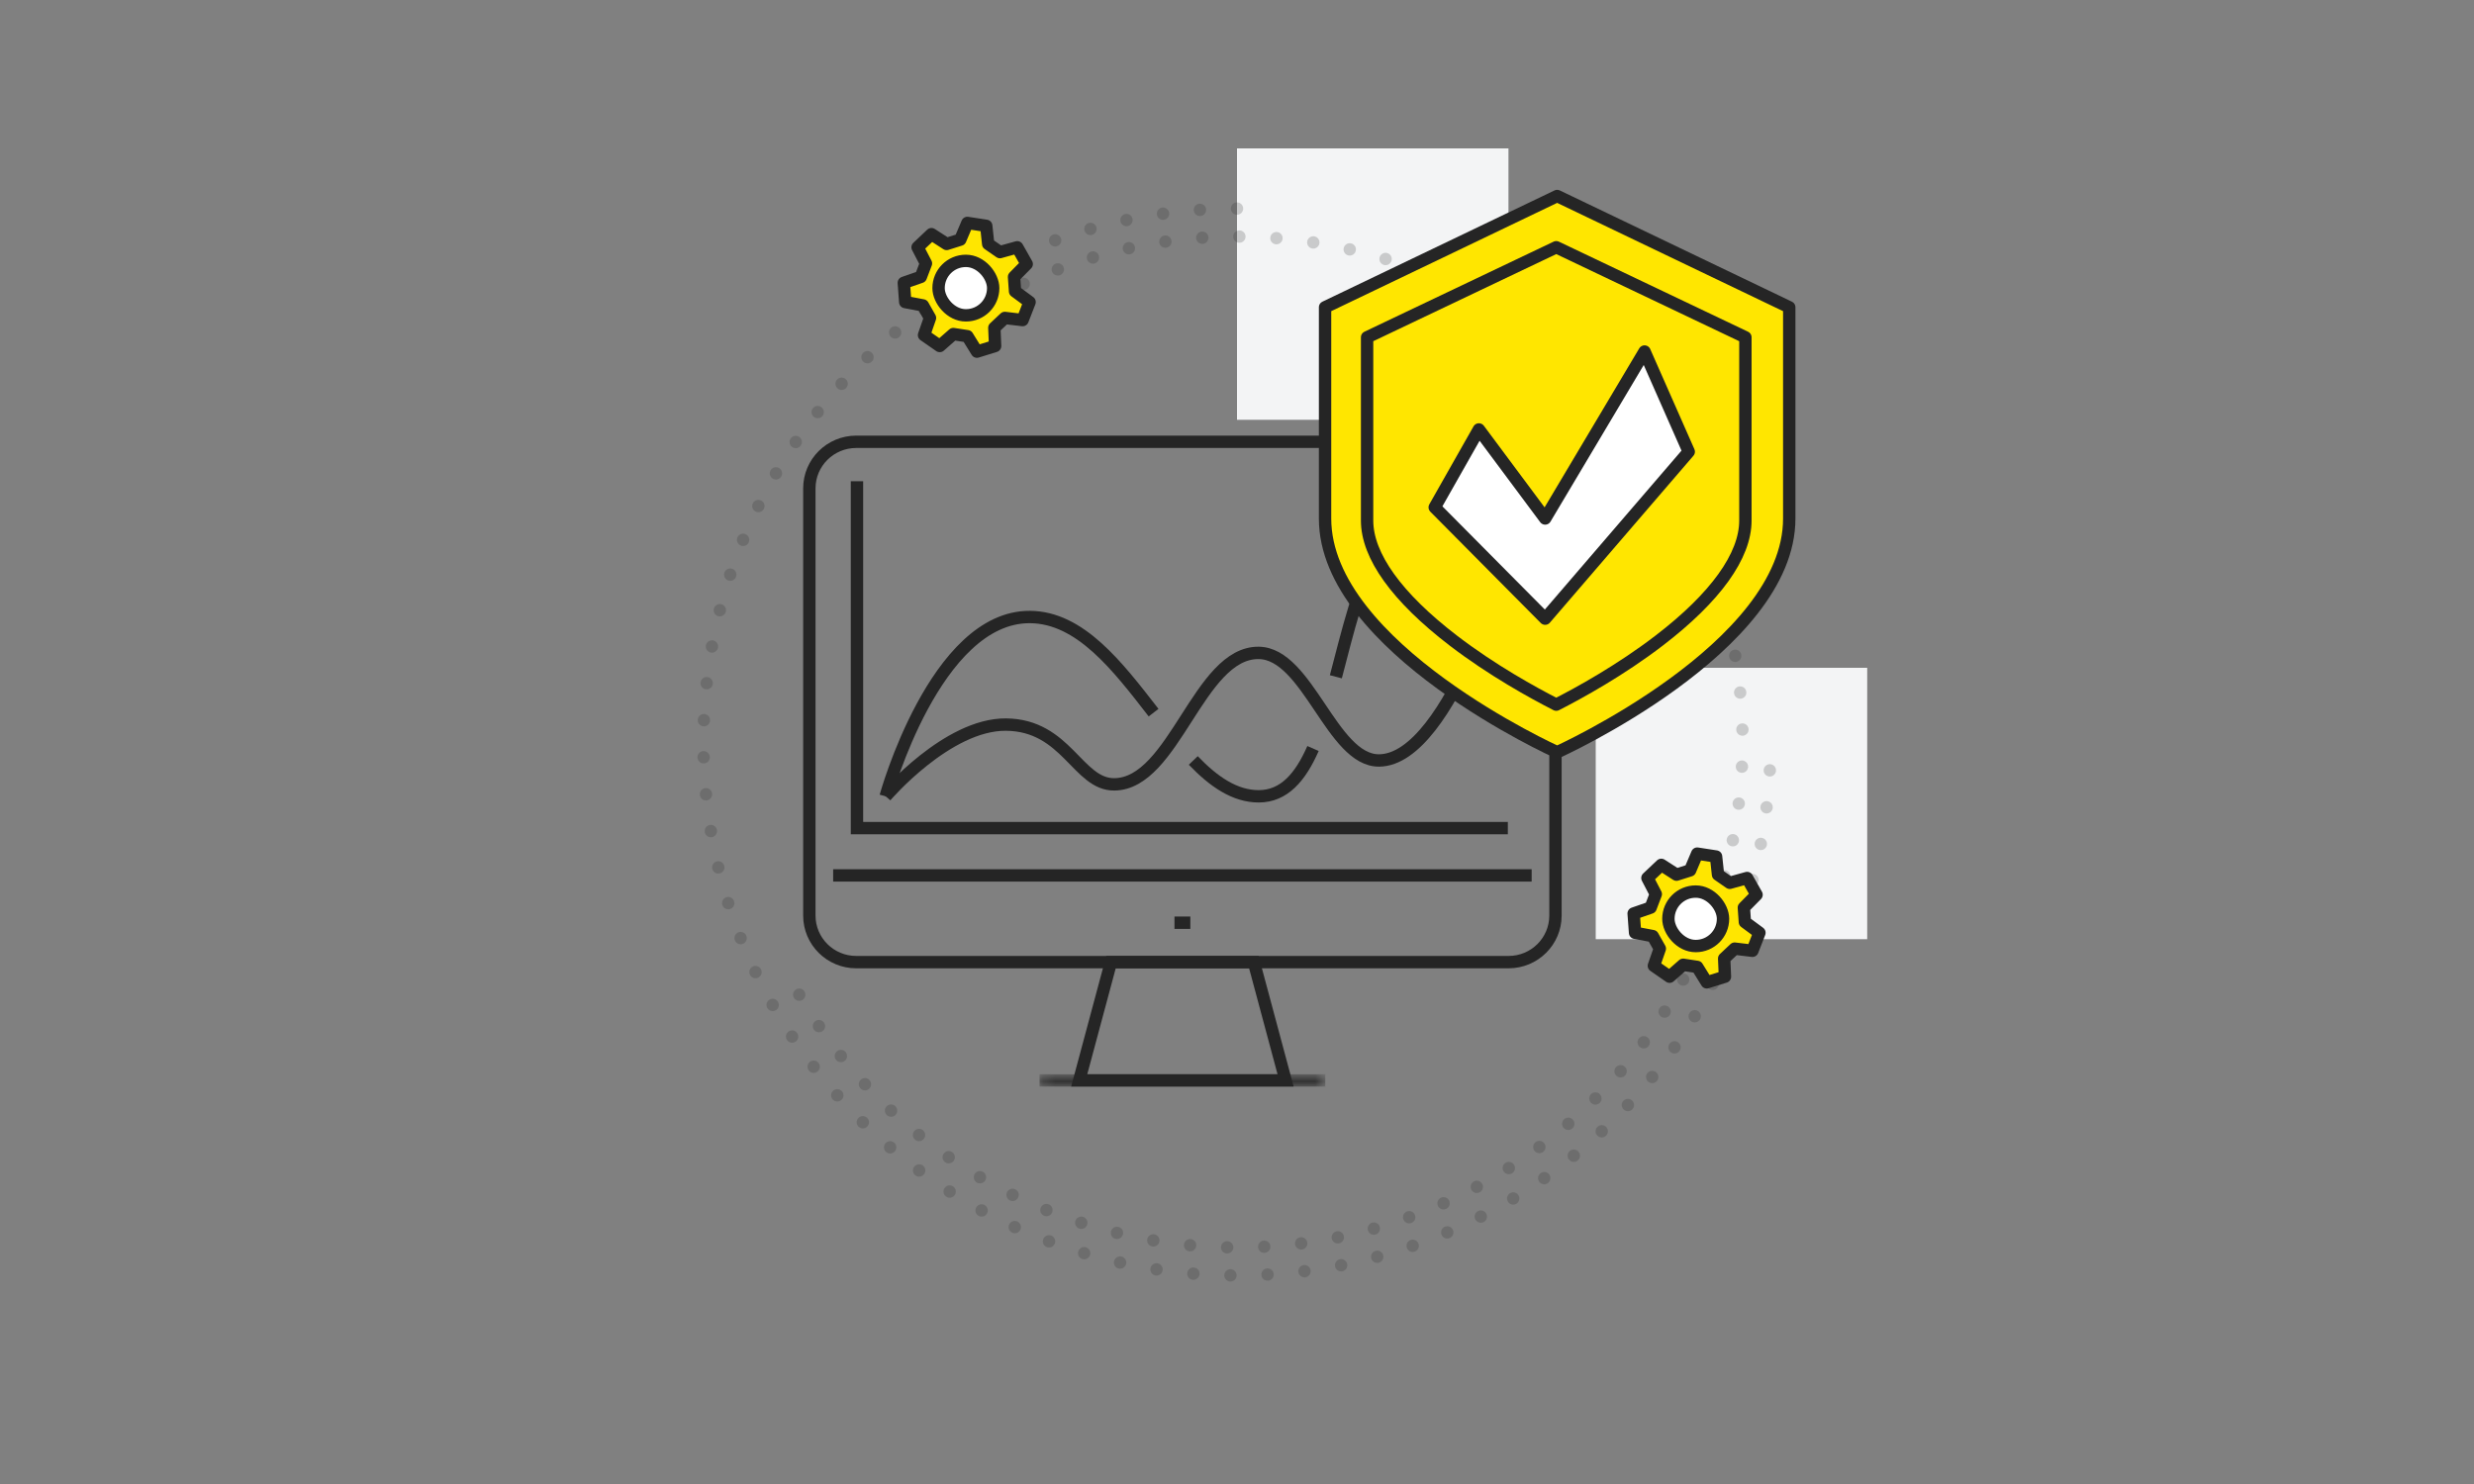 <svg xmlns="http://www.w3.org/2000/svg" xmlns:xlink="http://www.w3.org/1999/xlink" width="200px" height="120px" viewBox="0 0 200 120"><rect x="0" y="0" width="200" height="120" fill="#808080" stroke="none"/><title>Which industries need cybersecurity the most?</title><defs><polygon id="path-1" points="0.214 0 23.314 0 23.314 0.85 0.214 0.85"></polygon></defs><g id="Which-industries-need-cybersecurity-the-most?" stroke="none" stroke-width="1" fill="none" fill-rule="evenodd"><g id="Rectangle-Copy-13" transform="translate(44, 4)"><rect fill="#F3F4F5" x="56" y="8" width="21.946" height="21.946"></rect><rect fill="#F3F4F5" x="85" y="50" width="21.946" height="21.946"></rect><g id="Group-3" opacity="0.2" stroke="#252525" stroke-dasharray="0,3" stroke-linecap="round"><path d="M56,96.865 C78.569,96.865 96.865,78.569 96.865,56 C96.865,33.431 78.569,15.135 56,15.135 C33.431,15.135 15.135,33.431 15.135,56" id="Path" transform="translate(56, 56) rotate(-300) translate(-56, -56) "></path><path d="M56,12.865 C32.177,12.865 12.865,32.177 12.865,56 C12.865,79.823 32.177,99.135 56,99.135 C79.823,99.135 99.135,79.823 99.135,56" id="Path"></path></g><g id="Group" transform="translate(29, 14)" stroke="#252525" stroke-linecap="round" stroke-linejoin="round"><g><polygon id="Stroke-1" fill="#FFE600" points="9.058 5.557 8.975 4.392 10.001 3.35 9.235 1.997 7.835 2.386 6.885 1.727 6.728 0.261 5.204 0.026 4.63 1.379 3.529 1.727 2.3 0.935 1.178 1.997 1.855 3.301 1.438 4.392 0.065 4.869 0.18 6.425 1.609 6.696 2.182 7.709 1.699 9.096 2.97 9.978 4.069 9.013 5.204 9.187 5.977 10.435 7.446 9.978 7.383 8.507 8.231 7.709 9.667 7.882 10.233 6.425"></polygon><rect id="Rectangle" fill="#FFFFFF" x="2.875" y="3.095" width="4.415" height="4.404" rx="2.202"></rect></g></g><g id="Which-industries-need-cybersecurity-the-most?" transform="translate(88, 65)" stroke="#252525" stroke-linecap="round" stroke-linejoin="round"><g id="Group"><polygon id="Stroke-1" fill="#FFE600" points="9.058 5.557 8.975 4.392 10.001 3.35 9.235 1.997 7.835 2.386 6.885 1.727 6.728 0.261 5.204 0.026 4.63 1.379 3.529 1.727 2.3 0.935 1.178 1.997 1.855 3.301 1.438 4.392 0.065 4.869 0.18 6.425 1.609 6.696 2.182 7.709 1.699 9.096 2.97 9.978 4.069 9.013 5.204 9.187 5.977 10.435 7.446 9.978 7.383 8.507 8.231 7.709 9.667 7.882 10.233 6.425"></polygon><rect id="Rectangle" fill="#FFFFFF" x="2.875" y="3.095" width="4.415" height="4.404" rx="2.202"></rect></g></g></g><g id="Group-7" transform="translate(65, 15)"><g id="Group-22" transform="translate(0, 20.3)"><path d="M56.954,42.5 L4.218,42.5 C2.125,42.5 0.428,40.815 0.428,38.735 L0.428,4.191 C0.428,2.111 2.124,0.425 4.218,0.425 L56.954,0.425 C59.048,0.425 60.745,2.111 60.745,4.191 L60.745,38.735 C60.745,40.815 59.048,42.5 56.954,42.5 Z" id="Stroke-1" stroke="#252525"></path><line x1="2.353" y1="35.488" x2="58.82" y2="35.488" id="Stroke-3" stroke="#252525"></line><line x1="29.945" y1="39.313" x2="31.228" y2="39.313" id="Stroke-5" stroke="#252525"></line><g id="Group-9" transform="translate(18.822, 51.638)"><mask id="mask-2" fill="white"><use xlink:href="#path-1"></use></mask><g id="Clip-8"></g><line x1="0.214" y1="0.425" x2="23.314" y2="0.425" id="Stroke-7" stroke="#252525" mask="url(#mask-2)"></line></g><polygon id="Stroke-10" stroke="#252525" points="36.362 42.5 24.812 42.5 22.245 52.063 38.928 52.063"></polygon><polyline id="Stroke-12" stroke="#252525" points="4.278 3.613 4.278 31.663 56.895 31.663"></polyline><path d="M6.596,29.092 C6.596,29.092 11.582,23.253 16.324,23.292 C21.229,23.333 22.121,28.15 25.08,28.125 C29.945,28.085 31.89,17.444 36.754,17.494 C40.727,17.534 42.672,26.219 46.483,26.193 C52.36,26.153 57.184,8.795 57.184,8.795" id="Stroke-14" stroke="#252525"></path><path d="M42.991,19.426 C43.937,15.822 44.871,11.864 46.483,8.795 C48.672,4.626 52.319,2.995 52.319,2.995" id="Stroke-16" stroke="#252525"></path><path d="M31.465,26.192 C33.101,27.896 34.812,29.092 36.755,29.092 C38.8,29.092 40.124,27.552 41.144,25.226" id="Stroke-18" stroke="#252525"></path><path d="M6.596,29.092 C6.596,29.092 10.608,14.535 18.271,14.593 C22.327,14.625 25.343,18.563 28.256,22.327" id="Stroke-20" stroke="#252525"></path></g><g transform="translate(42, 0)" stroke="#252525" stroke-linecap="round" stroke-linejoin="round"><g transform="translate(0.119, 0.075)"><path d="M37.525,26.861 C37.525,37.294 18.763,45.751 18.763,45.751 C18.763,45.751 0,37.294 0,26.861 L0,9.771 L18.763,0.776 L37.525,9.771 L37.525,26.861 Z" id="Stroke-1" fill="#FFE600"></path><path d="M3.398,12.2 L18.689,4.918 L33.98,12.2 L33.98,27.018 C33.98,29.87 31.571,33.225 27.014,36.72 C23.887,39.118 20.558,40.951 18.689,41.904 C16.82,40.951 13.49,39.118 10.363,36.72 C5.807,33.225 3.398,29.87 3.398,27.018 L3.398,12.2 Z" id="Stroke-3"></path><polygon id="Stroke-5" fill="#FFFFFF" points="25.828 13.351 29.4 21.451 17.793 34.951 8.864 25.951 12.436 19.651 17.793 26.851"></polygon></g></g></g></g></svg>
